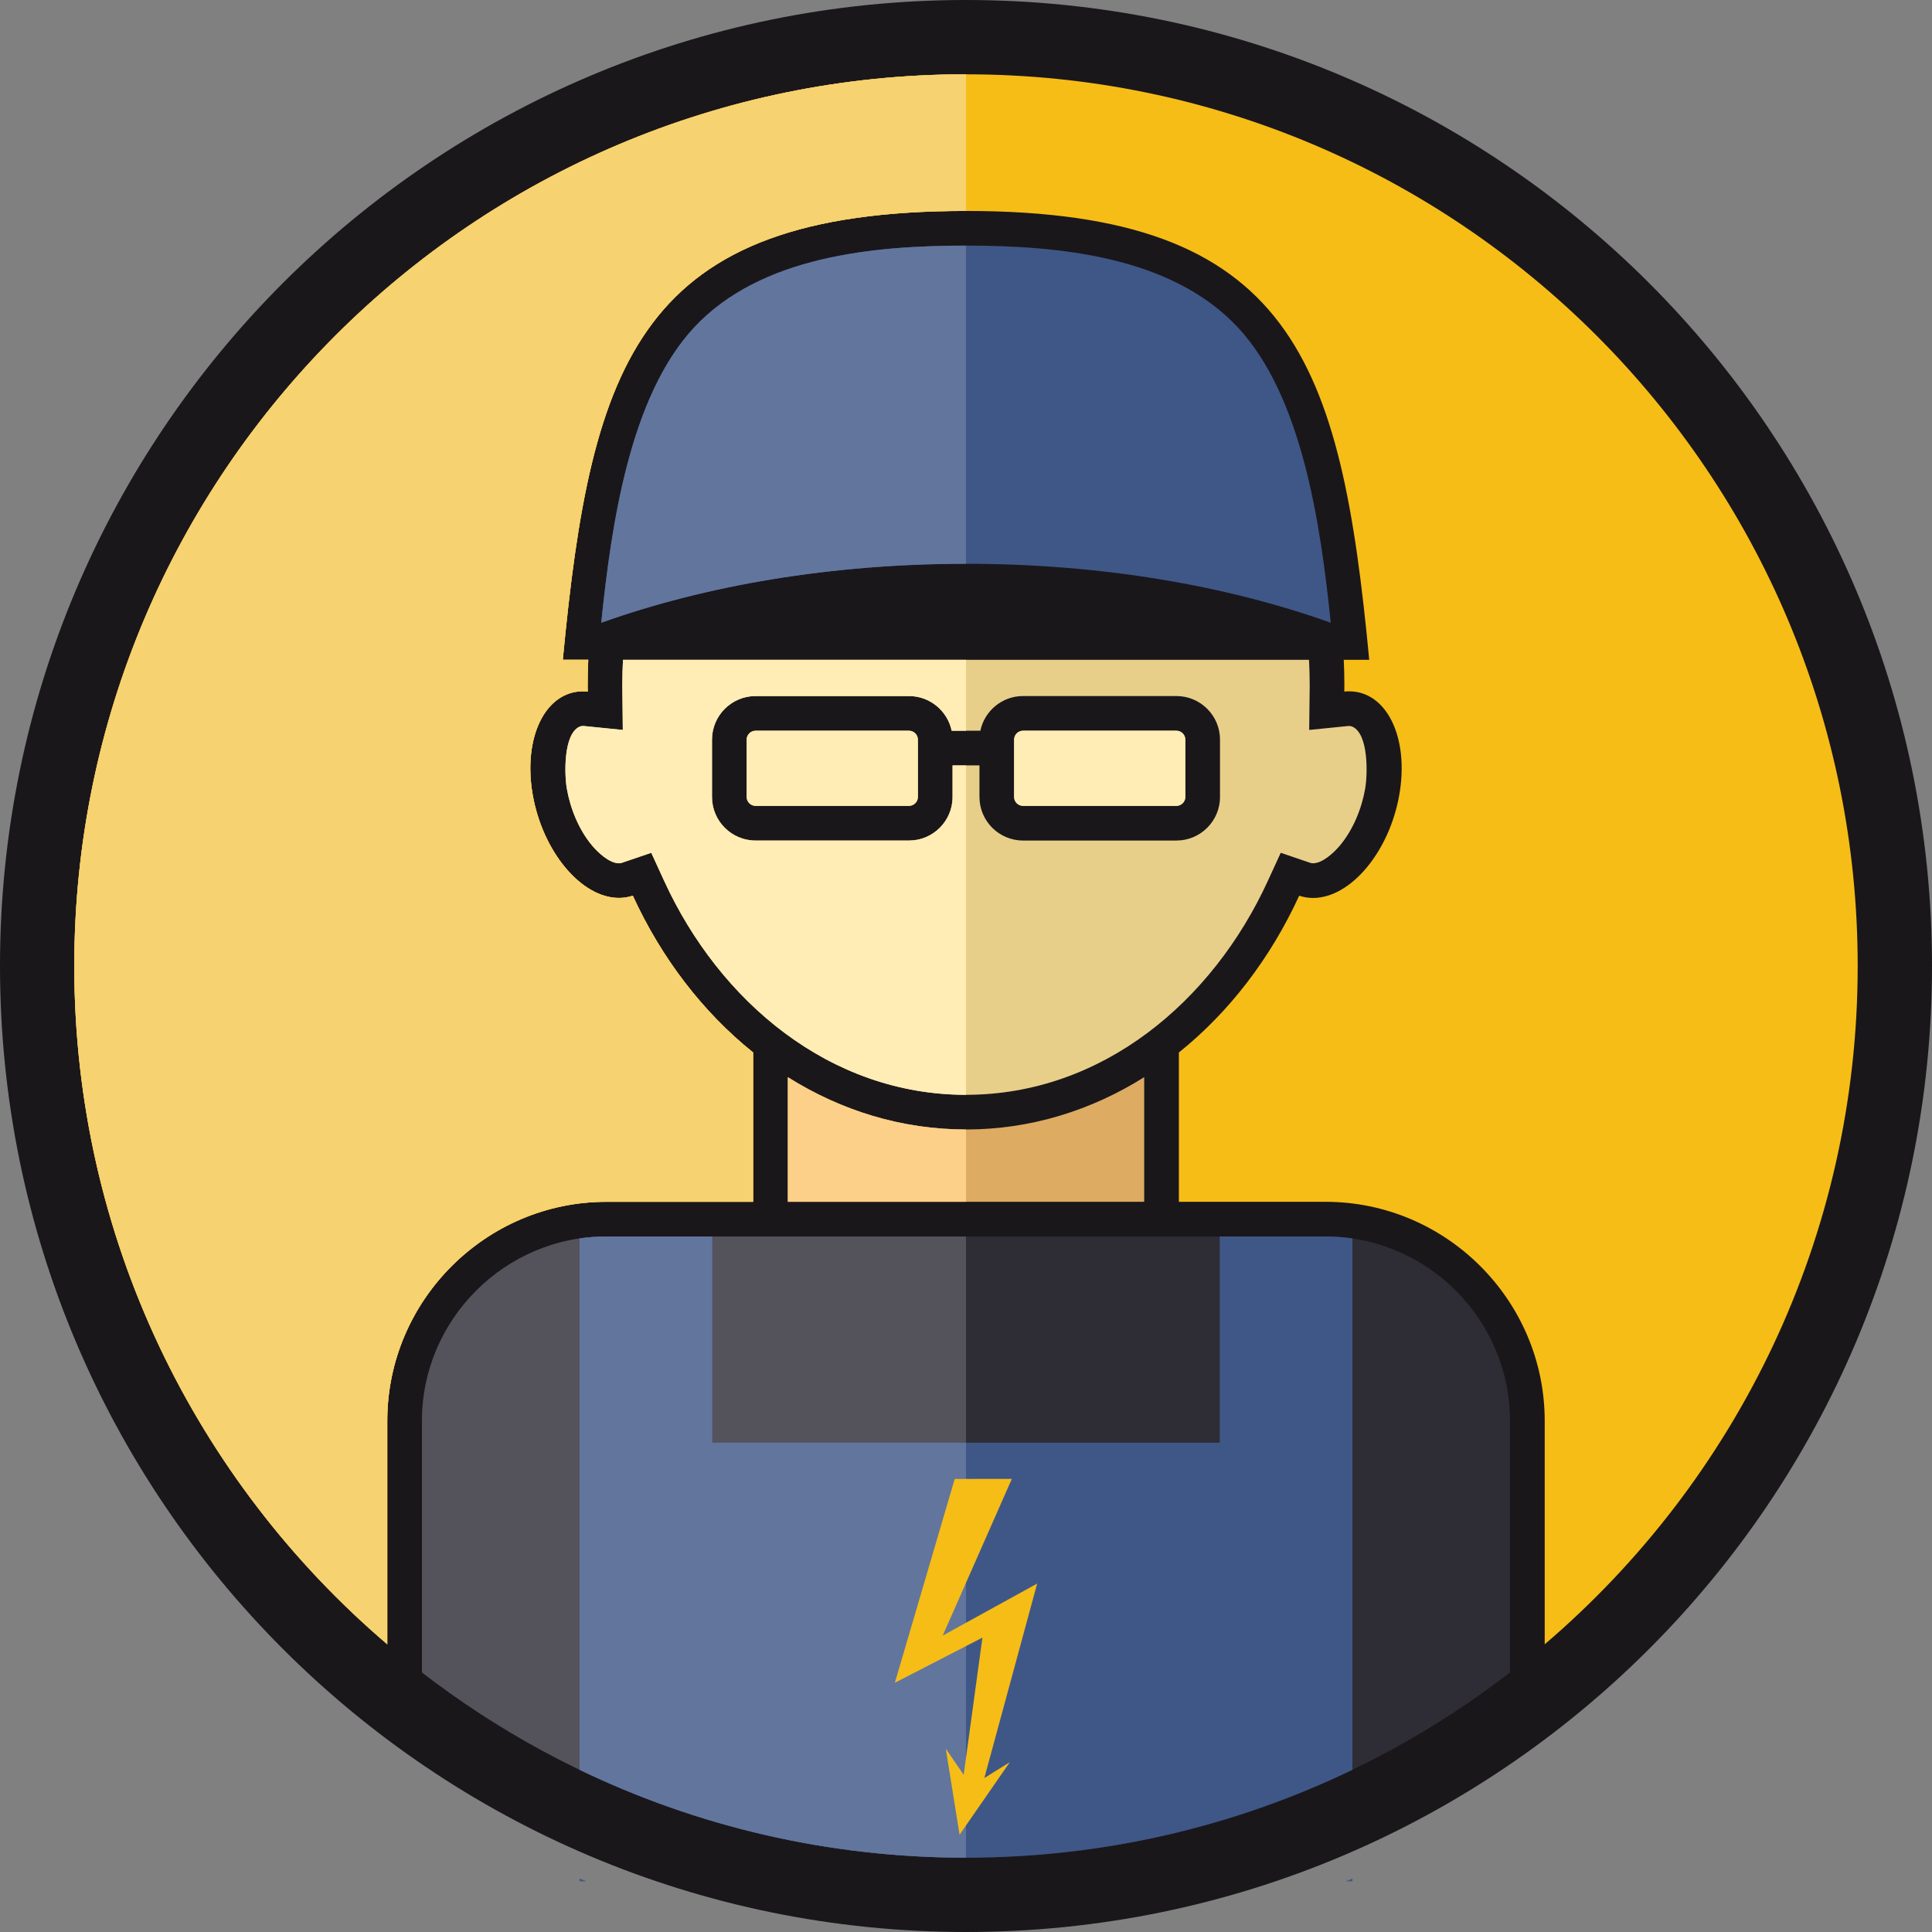 <?xml version="1.0" encoding="utf-8"?>
<!-- Generator: Adobe Illustrator 12.0.0, SVG Export Plug-In . SVG Version: 6.00 Build 51448)  -->
<!DOCTYPE svg PUBLIC "-//W3C//DTD SVG 1.1//EN" "http://www.w3.org/Graphics/SVG/1.1/DTD/svg11.dtd">
<svg  version="1.1" id="Ebene_1" xmlns="http://www.w3.org/2000/svg" xmlns:xlink="http://www.w3.org/1999/xlink" width="110.551" height="110.552"
	 viewBox="0 0 110.551 110.552" overflow="visible" enable-background="new 0 0 110.551 110.552" xml:space="preserve">
<rect x="0" y="0" width="110.551" height="110.552" fill="#808080" stroke="none"/>
<path fill-rule="evenodd" clip-rule="evenodd" fill="#1A171B" d="M55.276,0c30.522,0,55.275,24.753,55.275,55.275
	s-24.753,55.276-55.275,55.276C24.753,110.552,0,85.798,0,55.275S24.753,0,55.276,0z"/>
<path fill-rule="evenodd" clip-rule="evenodd" fill="#F6D270" d="M55.276,12.07c-18.698,0-21.443,8.561-23.073,25.684h1.457
	c-0.022,0.477-0.035,0.956-0.035,1.439c0,0.126,0.002,0.252,0.004,0.379c-0.09-0.01-0.181-0.015-0.271-0.015
	c-2.158,0-3.447,2.647-2.878,5.912s2.78,5.912,4.938,5.912c0.279,0,0.543-0.045,0.791-0.129c1.653,3.6,4.023,6.678,6.885,8.971
	v8.545h-8.399c-6.895,0-12.535,5.641-12.535,12.535v12.784c-10.96-9.358-17.91-23.274-17.91-38.813
	c0-28.175,22.849-51.023,51.024-51.023V12.07z"/>
<path fill-rule="evenodd" clip-rule="evenodd" fill="#2E2D35" d="M34.696,70.753c-5.799,0-10.551,4.752-10.551,10.551v14.395
	c8.616,6.646,19.411,10.601,31.13,10.601s22.515-3.955,31.13-10.601V81.304c0-5.799-4.751-10.551-10.55-10.551H34.696z"/>
<path fill-rule="evenodd" clip-rule="evenodd" fill="#F6BD16" d="M55.276,4.252c28.174,0,51.023,22.849,51.023,51.023
	c0,15.538-6.951,29.453-17.909,38.813V81.304c0-6.895-5.641-12.535-12.535-12.535h-8.399v-8.545
	c2.862-2.294,5.232-5.371,6.885-8.971c0.248,0.084,0.512,0.129,0.792,0.129c2.158,0,4.37-2.647,4.938-5.912s-0.72-5.912-2.878-5.912
	c-0.09,0-0.18,0.005-0.271,0.015c0.001-0.127,0.004-0.253,0.004-0.379c0-0.483-0.012-0.963-0.035-1.439h1.458
	c-1.63-17.122-4.375-25.684-23.072-25.684c-18.698,0-21.443,8.561-23.073,25.684h1.457c-0.022,0.477-0.035,0.956-0.035,1.439
	c0,0.126,0.002,0.252,0.004,0.379c-0.09-0.01-0.181-0.015-0.271-0.015c-2.158,0-3.447,2.647-2.878,5.912s2.78,5.912,4.938,5.912
	c0.279,0,0.543-0.045,0.791-0.129c1.653,3.6,4.023,6.678,6.885,8.971v8.545h-8.399c-6.895,0-12.535,5.641-12.535,12.535v12.784
	c-10.96-9.358-17.91-23.274-17.91-38.813C4.252,27.101,27.101,4.252,55.276,4.252z"/>
<path fill-rule="evenodd" clip-rule="evenodd" fill="#DDAB62" d="M45.08,61.636v7.133h20.392v-7.133
	c-3.038,1.91-6.509,2.994-10.196,2.994S48.118,63.546,45.08,61.636z"/>
<path fill-rule="evenodd" clip-rule="evenodd" fill="#E8CF89" d="M35.649,37.754c-0.026,0.481-0.04,0.961-0.04,1.439
	c0,0.119,0.003,0.237,0.004,0.356l0.025,2.219l-2.208-0.223c-0.024-0.002-0.048-0.004-0.072-0.004c-0.066,0-0.128,0.01-0.189,0.037
	c-0.943,0.422-0.874,2.752-0.734,3.55c0.2,1.148,0.689,2.349,1.441,3.249c0.327,0.392,0.985,1.02,1.542,1.02
	c0.052,0,0.103-0.007,0.153-0.023l1.695-0.576l0.747,1.627c3.153,6.865,9.458,12.221,17.263,12.221
	c7.804,0,14.109-5.355,17.262-12.221l0.747-1.627l1.695,0.576c0.05,0.017,0.101,0.023,0.153,0.023c0.557,0,1.215-0.628,1.542-1.02
	c0.752-0.9,1.241-2.101,1.441-3.249c0.139-0.798,0.209-3.128-0.734-3.55c-0.061-0.027-0.123-0.037-0.189-0.037
	c-0.023,0-0.048,0.002-0.072,0.004l-2.208,0.223l0.025-2.219c0.001-0.119,0.004-0.237,0.004-0.356c0-0.479-0.014-0.959-0.04-1.439
	H35.649L35.649,37.754z M43.229,41.813h8.789c0.273,0,0.504,0.23,0.504,0.504v3.291c0,0.273-0.23,0.504-0.504,0.504h-8.789
	c-0.273,0-0.504-0.23-0.504-0.504v-3.291C42.726,42.044,42.956,41.813,43.229,41.813L43.229,41.813z M54.455,41.813h1.642
	c0.235-1.129,1.241-1.984,2.437-1.984h8.788c1.369,0,2.488,1.12,2.488,2.488v3.291c0,1.369-1.12,2.488-2.488,2.488h-8.788
	c-1.369,0-2.488-1.119-2.488-2.488v-1.811h-1.539v1.811c0,1.369-1.12,2.488-2.488,2.488h-8.789c-1.369,0-2.488-1.119-2.488-2.488
	v-3.291c0-1.368,1.12-2.488,2.488-2.488h8.789C53.214,39.829,54.22,40.685,54.455,41.813L54.455,41.813z M58.533,41.813h8.788
	c0.273,0,0.504,0.23,0.504,0.504v3.291c0,0.273-0.231,0.504-0.504,0.504h-8.788c-0.273,0-0.504-0.23-0.504-0.504v-3.291
	C58.029,42.044,58.26,41.813,58.533,41.813z"/>
<path fill-rule="evenodd" clip-rule="evenodd" fill="#3F5787" d="M76.147,35.633c-0.582-5.668-1.648-12.956-5.31-16.892
	c-3.811-4.095-10.308-4.687-15.562-4.687c-5.254,0-11.751,0.591-15.562,4.687c-3.662,3.936-4.729,11.224-5.31,16.892
	c5.965-2.13,13.145-3.373,20.872-3.373S70.183,33.503,76.147,35.633z"/>
<path fill-rule="evenodd" clip-rule="evenodd" fill="#54535B" d="M34.696,70.753c-5.799,0-10.551,4.752-10.551,10.551v14.395
	c8.616,6.646,19.411,10.601,31.13,10.601V70.753H34.696z"/>
<path fill-rule="evenodd" clip-rule="evenodd" fill="#3F5787" d="M34.696,70.753c-0.52,0-1.031,0.039-1.532,0.112v30.405
	c6.69,3.223,14.19,5.028,22.111,5.028c7.921,0,15.421-1.806,22.111-5.028V70.865c-0.5-0.073-1.012-0.112-1.531-0.112h-6.059v11.802
	H40.754V70.753H34.696L34.696,70.753z M33.165,107.492v0.159h0.386C33.422,107.599,33.292,107.547,33.165,107.492L33.165,107.492z
	 M77.001,107.651h0.386v-0.158C77.259,107.547,77.129,107.599,77.001,107.651z"/>
<path fill-rule="evenodd" clip-rule="evenodd" fill="#62759D" d="M34.696,70.753c-0.52,0-1.031,0.039-1.532,0.112v30.405
	c6.69,3.223,14.19,5.028,22.111,5.028V82.555H40.754V70.753H34.696z"/>
<path fill-rule="evenodd" clip-rule="evenodd" fill="#62759D" d="M55.276,14.055c-5.254,0-11.751,0.591-15.562,4.687
	c-3.662,3.936-4.729,11.224-5.31,16.892c5.965-2.13,13.145-3.373,20.872-3.373h0V14.055z"/>
<polygon fill-rule="evenodd" clip-rule="evenodd" fill="#F6BD16" points="54.63,84.626 51.204,96.291 56.215,93.707 55.143,101.558 
	54.118,100.062 54.908,104.984 57.782,100.834 56.326,101.738 59.348,90.613 53.944,93.589 57.899,84.622 54.63,84.626 "/>
<path fill-rule="evenodd" clip-rule="evenodd" fill="#FCD088" d="M45.08,61.636v7.133h10.196V64.63
	C51.589,64.63,48.118,63.546,45.08,61.636z"/>
<path fill-rule="evenodd" clip-rule="evenodd" fill="#FFEDB5" d="M58.533,41.813c-0.273,0-0.504,0.23-0.504,0.504v3.291
	c0,0.273,0.231,0.504,0.504,0.504h8.788c0.273,0,0.504-0.23,0.504-0.504v-3.291c0-0.273-0.231-0.504-0.504-0.504H58.533z"/>
<path fill-rule="evenodd" clip-rule="evenodd" fill="#FFEDB5" d="M43.229,41.813c-0.273,0-0.504,0.23-0.504,0.504v3.291
	c0,0.273,0.23,0.504,0.504,0.504h8.789c0.273,0,0.504-0.23,0.504-0.504v-3.291c0-0.273-0.23-0.504-0.504-0.504H43.229z"/>
<path fill-rule="evenodd" clip-rule="evenodd" fill="#FFEDB5" d="M35.649,37.754c-0.026,0.481-0.04,0.961-0.04,1.439
	c0,0.119,0.003,0.237,0.004,0.356l0.025,2.219l-2.208-0.223c-0.024-0.002-0.048-0.004-0.072-0.004c-0.066,0-0.128,0.01-0.189,0.037
	c-0.943,0.422-0.874,2.752-0.734,3.55c0.2,1.148,0.689,2.349,1.441,3.249c0.327,0.392,0.985,1.02,1.542,1.02
	c0.052,0,0.103-0.007,0.153-0.023l1.695-0.576l0.747,1.627c3.153,6.865,9.458,12.221,17.263,12.221V43.798h-0.77v1.811
	c0,1.369-1.12,2.488-2.488,2.488h-8.789c-1.369,0-2.488-1.119-2.488-2.488v-3.291c0-1.368,1.12-2.488,2.488-2.488h8.789
	c1.196,0,2.202,0.855,2.437,1.984h0.821v-4.06H35.649z"/>
<path fill-rule="evenodd" clip-rule="evenodd" fill="#F6D270" d="M55.276,12.07c-18.698,0-21.443,8.561-23.073,25.684h1.457
	c-0.022,0.477-0.035,0.956-0.035,1.439c0,0.126,0.002,0.252,0.004,0.379c-0.09-0.01-0.181-0.015-0.271-0.015
	c-2.158,0-3.447,2.647-2.878,5.912s2.78,5.912,4.938,5.912c0.279,0,0.543-0.045,0.791-0.129c1.653,3.6,4.023,6.678,6.885,8.971
	v8.545h-8.399c-6.895,0-12.535,5.641-12.535,12.535v12.784c-10.96-9.358-17.91-23.274-17.91-38.813
	c0-28.175,22.849-51.023,51.024-51.023V12.07z"/>
</svg>
